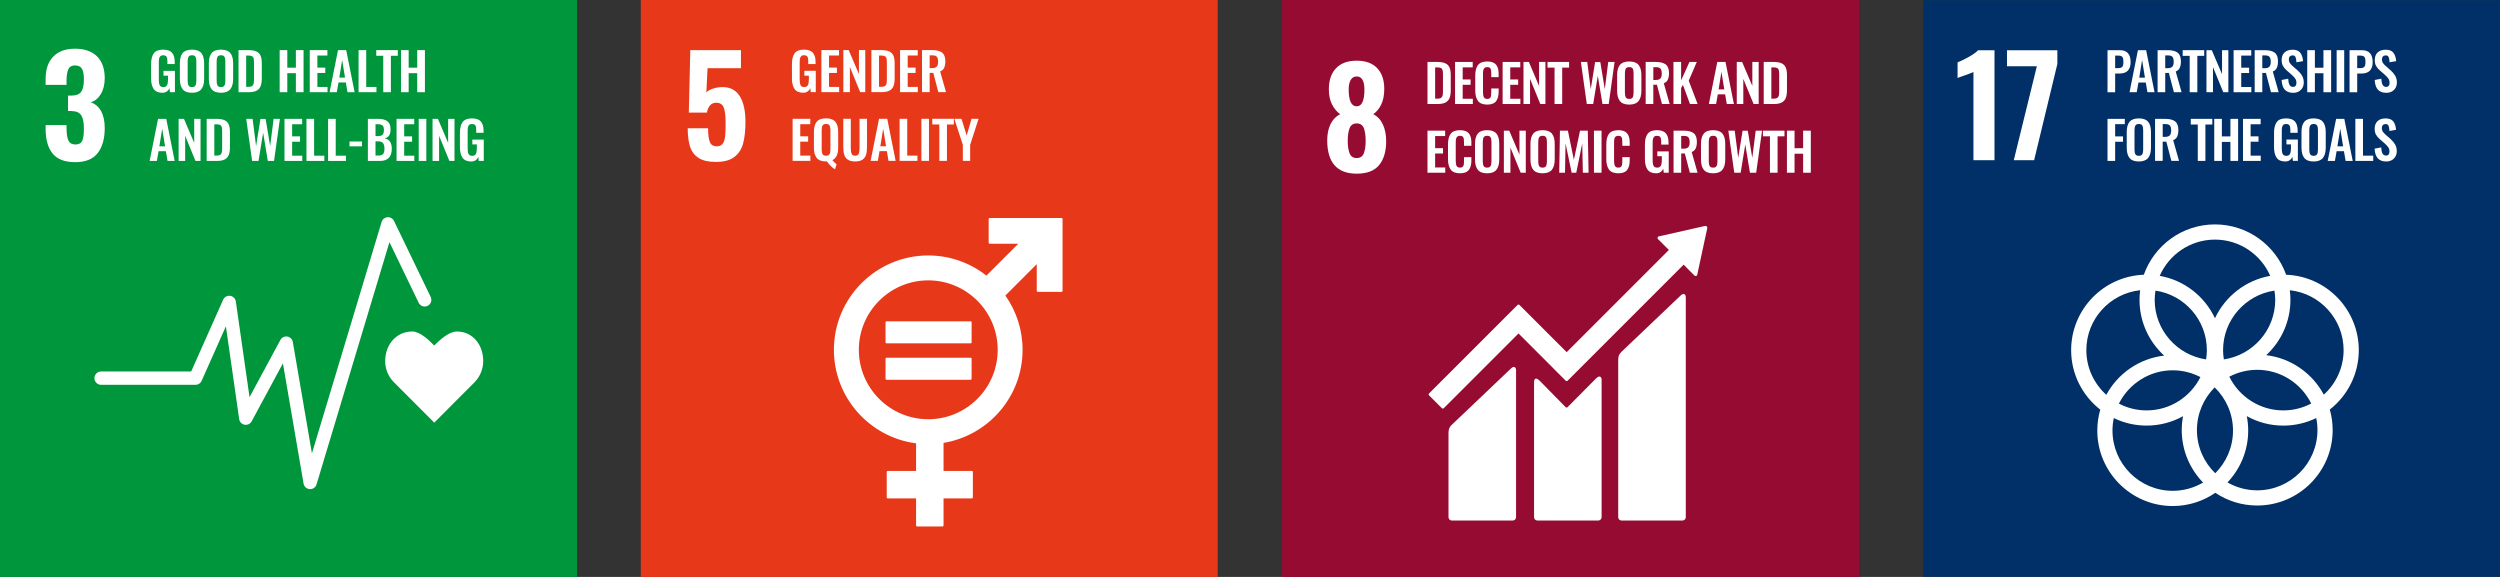 <?xml version="1.0" encoding="utf-8"?>
<!-- Generator: Adobe Illustrator 16.0.0, SVG Export Plug-In . SVG Version: 6.00 Build 0)  -->
<!DOCTYPE svg PUBLIC "-//W3C//DTD SVG 1.1//EN" "http://www.w3.org/Graphics/SVG/1.1/DTD/svg11.dtd">
<svg version="1.1" id="レイヤー_1" xmlns="http://www.w3.org/2000/svg" xmlns:xlink="http://www.w3.org/1999/xlink" x="0px"
	 y="0px" width="312px" height="72px" viewBox="0 0 312 72" enable-background="new 0 0 312 72" xml:space="preserve">
<rect x="0" y="0" width="312" height="72" fill="#333333" stroke="none"/>
<g>
	<rect x="240.015" y="0.014" fill="#003067" width="71.972" height="71.973"/>
	<path fill="#FFFFFF" d="M246.286,8.984c-0.123,0.068-0.486,0.21-1.085,0.424c-0.474,0.157-0.772,0.265-0.896,0.322V7.781
		c0.384-0.147,0.85-0.373,1.397-0.678s0.935-0.581,1.161-0.83h2.05v13.723h-2.627V8.984z"/>
	<polygon fill="#FFFFFF" points="254.198,8.272 250.472,8.272 250.472,6.273 256.758,6.273 256.758,7.984 253.858,19.997 
		251.319,19.997 	"/>
	<path fill="#FFFFFF" d="M263.018,6.263h1.543c0.894,0,1.34,0.497,1.34,1.49c0,0.95-0.469,1.426-1.404,1.426h-0.525v2.332h-0.953
		V6.263z M264.339,8.504c0.26,0,0.435-0.056,0.524-0.166c0.091-0.109,0.136-0.307,0.136-0.591c0-0.208-0.014-0.366-0.045-0.477
		c-0.028-0.11-0.091-0.193-0.184-0.25c-0.093-0.056-0.236-0.083-0.432-0.083h-0.368v1.567H264.339z"/>
	<path fill="#FFFFFF" d="M266.813,6.263h1.025l1.048,5.247H268l-0.207-1.211h-0.914l-0.215,1.211h-0.898L266.813,6.263z
		 M267.689,9.69l-0.357-2.203l-0.355,2.203H267.689z"/>
	<path fill="#FFFFFF" d="M269.269,6.262h1.265c0.552,0,0.965,0.105,1.237,0.315c0.271,0.208,0.407,0.568,0.407,1.078
		c0,0.333-0.048,0.604-0.146,0.813c-0.097,0.21-0.264,0.361-0.501,0.457l0.73,2.584h-0.958l-0.628-2.404h-0.455v2.404h-0.952V6.262z
		 M270.526,8.511c0.271,0,0.464-0.063,0.579-0.188s0.172-0.332,0.172-0.615c0-0.277-0.052-0.477-0.151-0.604
		c-0.102-0.125-0.285-0.188-0.548-0.188h-0.357v1.594H270.526z"/>
	<polygon fill="#FFFFFF" points="273.273,6.969 272.397,6.969 272.397,6.262 275.086,6.262 275.086,6.969 274.226,6.969 
		274.226,11.51 273.273,11.51 	"/>
	<polygon fill="#FFFFFF" points="275.366,6.263 276.031,6.263 277.31,9.256 277.31,6.263 278.099,6.263 278.099,11.51 
		277.465,11.51 276.181,8.375 276.181,11.51 275.366,11.51 	"/>
	<polygon fill="#FFFFFF" points="278.753,6.263 280.957,6.263 280.957,6.937 279.705,6.937 279.705,8.447 280.69,8.447 
		280.69,9.113 279.705,9.113 279.705,10.856 280.968,10.856 280.968,11.51 278.753,11.51 	"/>
	<path fill="#FFFFFF" d="M281.384,6.262h1.263c0.553,0,0.965,0.105,1.238,0.315c0.272,0.208,0.408,0.568,0.408,1.078
		c0,0.333-0.049,0.604-0.146,0.813c-0.097,0.21-0.265,0.361-0.502,0.457l0.73,2.584h-0.957l-0.629-2.404h-0.455v2.404h-0.95V6.262z
		 M282.64,8.511c0.271,0,0.466-0.063,0.579-0.188c0.115-0.125,0.172-0.332,0.172-0.615c0-0.277-0.051-0.477-0.151-0.604
		c-0.102-0.125-0.285-0.188-0.547-0.188h-0.358v1.594H282.64z"/>
	<path fill="#FFFFFF" d="M285.131,11.18c-0.235-0.268-0.363-0.667-0.385-1.199l0.822-0.161c0.013,0.333,0.066,0.586,0.158,0.761
		c0.094,0.175,0.239,0.262,0.438,0.262c0.146,0,0.256-0.044,0.327-0.133c0.071-0.088,0.105-0.208,0.105-0.359
		c0-0.208-0.046-0.382-0.14-0.525c-0.092-0.143-0.239-0.303-0.436-0.48l-0.661-0.576c-0.204-0.182-0.354-0.368-0.457-0.561
		c-0.102-0.192-0.152-0.429-0.152-0.708c0-0.416,0.121-0.735,0.363-0.959c0.242-0.225,0.577-0.337,1.004-0.337
		c0.448,0,0.771,0.128,0.966,0.386c0.193,0.257,0.306,0.604,0.337,1.04l-0.824,0.142c-0.012-0.281-0.051-0.494-0.113-0.641
		c-0.062-0.147-0.184-0.22-0.365-0.22c-0.146,0-0.262,0.045-0.347,0.136s-0.126,0.21-0.126,0.357c0,0.167,0.034,0.308,0.102,0.42
		c0.07,0.113,0.178,0.235,0.324,0.37l0.656,0.577c0.245,0.22,0.438,0.449,0.574,0.686c0.141,0.238,0.209,0.517,0.209,0.836
		c0,0.25-0.055,0.473-0.166,0.667c-0.11,0.195-0.264,0.346-0.463,0.457c-0.197,0.11-0.428,0.166-0.687,0.166
		C285.722,11.582,285.366,11.447,285.131,11.18"/>
	<polygon fill="#FFFFFF" points="287.945,6.263 288.898,6.263 288.898,8.452 289.966,8.452 289.966,6.263 290.925,6.263 
		290.925,11.51 289.966,11.51 289.966,9.139 288.898,9.139 288.898,11.51 287.945,11.51 	"/>
	<rect x="291.613" y="6.262" fill="#FFFFFF" width="0.944" height="5.248"/>
	<path fill="#FFFFFF" d="M293.224,6.263h1.542c0.896,0,1.343,0.497,1.343,1.49c0,0.95-0.471,1.426-1.406,1.426h-0.524v2.332h-0.954
		V6.263z M294.547,8.504c0.26,0,0.433-0.056,0.525-0.166c0.091-0.109,0.136-0.307,0.136-0.591c0-0.208-0.016-0.366-0.045-0.477
		c-0.031-0.11-0.093-0.193-0.186-0.25c-0.093-0.056-0.238-0.083-0.431-0.083h-0.369v1.567H294.547z"/>
	<path fill="#FFFFFF" d="M296.751,11.18c-0.234-0.268-0.362-0.667-0.385-1.199l0.824-0.161c0.012,0.333,0.065,0.586,0.158,0.761
		s0.238,0.262,0.438,0.262c0.147,0,0.255-0.044,0.327-0.133c0.07-0.088,0.107-0.208,0.107-0.359c0-0.208-0.048-0.382-0.142-0.525
		c-0.093-0.143-0.238-0.303-0.436-0.48l-0.662-0.576c-0.203-0.182-0.354-0.368-0.455-0.561c-0.103-0.192-0.153-0.429-0.153-0.708
		c0-0.416,0.12-0.735,0.362-0.959c0.242-0.225,0.577-0.337,1.006-0.337c0.449,0,0.771,0.128,0.965,0.386
		c0.193,0.257,0.306,0.604,0.337,1.04l-0.822,0.142c-0.014-0.281-0.051-0.494-0.114-0.641s-0.185-0.22-0.365-0.22
		c-0.147,0-0.264,0.045-0.348,0.136c-0.085,0.09-0.127,0.21-0.127,0.357c0,0.167,0.035,0.308,0.104,0.42
		c0.069,0.113,0.177,0.235,0.323,0.37l0.655,0.577c0.246,0.22,0.438,0.449,0.576,0.686c0.138,0.238,0.208,0.517,0.208,0.836
		c0,0.25-0.056,0.473-0.165,0.667c-0.111,0.195-0.266,0.346-0.463,0.457c-0.199,0.11-0.428,0.166-0.689,0.166
		C297.343,11.582,296.986,11.447,296.751,11.18"/>
	<polygon fill="#FFFFFF" points="263.018,14.834 265.176,14.834 265.176,15.494 263.97,15.494 263.97,17.023 264.955,17.023 
		264.955,17.69 263.97,17.69 263.97,20.082 263.018,20.082 	"/>
	<path fill="#FFFFFF" d="M265.764,19.716c-0.231-0.292-0.348-0.718-0.348-1.28v-1.969c0-0.557,0.116-0.979,0.348-1.264
		c0.233-0.284,0.622-0.427,1.168-0.427c0.539,0,0.926,0.143,1.159,0.427c0.232,0.285,0.35,0.707,0.35,1.264v1.969
		c0,0.558-0.117,0.982-0.353,1.276c-0.235,0.293-0.621,0.441-1.156,0.441C266.386,20.153,265.997,20.007,265.764,19.716
		 M267.359,19.246c0.072-0.134,0.109-0.328,0.109-0.583v-2.416c0-0.255-0.036-0.447-0.106-0.577
		c-0.071-0.13-0.216-0.194-0.431-0.194c-0.218,0-0.362,0.065-0.435,0.198c-0.075,0.132-0.111,0.323-0.111,0.574v2.416
		c0,0.255,0.036,0.449,0.111,0.583c0.072,0.133,0.217,0.2,0.435,0.2C267.142,19.446,267.285,19.379,267.359,19.246"/>
	<path fill="#FFFFFF" d="M268.952,14.834h1.264c0.553,0,0.965,0.104,1.236,0.314c0.272,0.209,0.409,0.569,0.409,1.078
		c0,0.333-0.049,0.604-0.146,0.813c-0.098,0.21-0.267,0.361-0.504,0.457l0.733,2.584h-0.958l-0.629-2.404h-0.454v2.404h-0.952
		V14.834z M270.207,17.082c0.274,0,0.467-0.063,0.582-0.188c0.114-0.125,0.172-0.33,0.172-0.615c0-0.277-0.052-0.477-0.152-0.604
		c-0.103-0.125-0.285-0.188-0.548-0.188h-0.356v1.594H270.207z"/>
	<polygon fill="#FFFFFF" points="274.282,15.54 273.409,15.54 273.409,14.833 276.097,14.833 276.097,15.54 275.234,15.54 
		275.234,20.081 274.282,20.081 	"/>
	<polygon fill="#FFFFFF" points="276.337,14.834 277.289,14.834 277.289,17.023 278.357,17.023 278.357,14.834 279.316,14.834 
		279.316,20.082 278.357,20.082 278.357,17.71 277.289,17.71 277.289,20.082 276.337,20.082 	"/>
	<polygon fill="#FFFFFF" points="279.925,14.834 282.129,14.834 282.129,15.508 280.877,15.508 280.877,17.018 281.862,17.018 
		281.862,17.684 280.877,17.684 280.877,19.427 282.14,19.427 282.14,20.082 279.925,20.082 	"/>
	<path fill="#FFFFFF" d="M284.126,19.689c-0.217-0.31-0.326-0.756-0.326-1.338v-1.762c0-0.6,0.111-1.053,0.337-1.357
		c0.225-0.304,0.609-0.457,1.159-0.457c0.519,0,0.89,0.128,1.114,0.386c0.226,0.257,0.337,0.639,0.337,1.143v0.272h-0.912v-0.298
		c0-0.189-0.013-0.342-0.036-0.454c-0.024-0.112-0.074-0.198-0.151-0.259c-0.073-0.061-0.188-0.09-0.338-0.09
		c-0.16,0-0.278,0.04-0.356,0.117c-0.078,0.077-0.129,0.177-0.152,0.297c-0.024,0.121-0.035,0.278-0.035,0.473v2.196
		c0,0.298,0.039,0.52,0.119,0.667c0.08,0.147,0.23,0.22,0.45,0.22c0.216,0,0.366-0.078,0.451-0.233
		c0.083-0.156,0.125-0.389,0.125-0.7v-0.492h-0.563v-0.603h1.426v2.662h-0.622l-0.065-0.512c-0.163,0.389-0.46,0.584-0.887,0.584
		C284.701,20.153,284.344,19.999,284.126,19.689"/>
	<path fill="#FFFFFF" d="M287.576,19.716c-0.232-0.292-0.351-0.718-0.351-1.28v-1.969c0-0.557,0.118-0.979,0.351-1.264
		c0.233-0.284,0.623-0.427,1.167-0.427c0.539,0,0.927,0.143,1.159,0.427c0.233,0.285,0.35,0.707,0.35,1.264v1.969
		c0,0.558-0.119,0.982-0.353,1.276c-0.235,0.293-0.621,0.441-1.156,0.441C288.199,20.153,287.81,20.007,287.576,19.716
		 M289.17,19.246c0.073-0.134,0.11-0.328,0.11-0.583v-2.416c0-0.255-0.036-0.447-0.106-0.577c-0.072-0.13-0.215-0.194-0.431-0.194
		s-0.361,0.065-0.435,0.198s-0.109,0.323-0.109,0.574v2.416c0,0.255,0.036,0.449,0.109,0.583c0.073,0.133,0.219,0.2,0.435,0.2
		C288.953,19.446,289.097,19.379,289.17,19.246"/>
	<path fill="#FFFFFF" d="M291.547,14.834h1.023l1.05,5.248h-0.888l-0.207-1.212h-0.914l-0.213,1.212h-0.899L291.547,14.834z
		 M292.421,18.261l-0.356-2.202l-0.355,2.202H292.421z"/>
	<polygon fill="#FFFFFF" points="293.95,14.834 294.902,14.834 294.902,19.427 296.18,19.427 296.18,20.082 293.95,20.082 	"/>
	<path fill="#FFFFFF" d="M296.74,19.751c-0.235-0.268-0.365-0.667-0.388-1.199l0.824-0.162c0.014,0.333,0.066,0.587,0.159,0.762
		s0.238,0.262,0.437,0.262c0.147,0,0.255-0.044,0.328-0.134c0.069-0.088,0.106-0.207,0.106-0.359c0-0.207-0.047-0.382-0.141-0.524
		c-0.092-0.143-0.238-0.303-0.437-0.479l-0.661-0.577c-0.203-0.181-0.354-0.367-0.456-0.56c-0.101-0.192-0.152-0.429-0.152-0.71
		c0-0.414,0.121-0.733,0.363-0.958c0.24-0.225,0.575-0.337,1.004-0.337c0.449,0,0.771,0.128,0.965,0.386
		c0.194,0.257,0.306,0.603,0.337,1.039l-0.822,0.142c-0.013-0.28-0.051-0.493-0.113-0.641c-0.064-0.147-0.185-0.22-0.366-0.22
		c-0.147,0-0.264,0.045-0.347,0.135c-0.086,0.09-0.128,0.209-0.128,0.357c0,0.168,0.036,0.308,0.104,0.42
		c0.07,0.112,0.178,0.235,0.323,0.37l0.655,0.576c0.246,0.221,0.438,0.449,0.576,0.687c0.138,0.239,0.208,0.517,0.208,0.837
		c0,0.25-0.055,0.472-0.165,0.667c-0.111,0.194-0.265,0.346-0.463,0.456c-0.199,0.11-0.428,0.166-0.687,0.166
		C297.33,20.153,296.975,20.019,296.74,19.751"/>
	<path fill="#FFFFFF" d="M294.378,43.697c0-5.076-4.041-9.226-9.071-9.409c-1.296-3.655-4.785-6.281-8.88-6.281
		c-4.094,0-7.582,2.626-8.878,6.281c-5.031,0.183-9.071,4.333-9.071,9.409c0,3.014,1.425,5.699,3.635,7.426
		c-0.24,0.83-0.371,1.707-0.371,2.613c0,5.189,4.224,9.416,9.418,9.416c1.97,0,3.8-0.611,5.314-1.65
		c1.496,1.002,3.292,1.586,5.226,1.586c5.191,0,9.416-4.223,9.416-9.414c0-0.891-0.126-1.748-0.356-2.563
		C292.959,49.385,294.378,46.705,294.378,43.697 M283.949,37.424c0,3.77-2.79,6.893-6.412,7.43
		c-0.059-0.377-0.098-0.762-0.098-1.156c0-3.77,2.79-6.891,6.411-7.43C283.909,36.646,283.949,37.029,283.949,37.424
		 M276.462,59.061c-1.408-1.367-2.286-3.275-2.286-5.387c0-2.08,0.851-3.963,2.218-5.328c1.407,1.369,2.285,3.277,2.285,5.391
		C278.679,55.813,277.831,57.697,276.462,59.061 M269.004,36.268c3.622,0.539,6.413,3.66,6.413,7.43c0,0.395-0.04,0.779-0.099,1.156
		c-3.622-0.537-6.413-3.66-6.413-7.43C268.905,37.029,268.946,36.646,269.004,36.268 M274.612,47.063
		c-1.237,2.461-3.78,4.156-6.717,4.156c-1.245,0-2.42-0.309-3.455-0.848c1.237-2.461,3.782-4.158,6.719-4.158
		C272.404,46.213,273.577,46.523,274.612,47.063 M278.218,47.012c1.043-0.547,2.223-0.859,3.481-0.859
		c2.954,0,5.511,1.719,6.742,4.207c-1.044,0.545-2.227,0.859-3.48,0.859C282.002,51.219,279.445,49.498,278.218,47.012
		 M276.427,29.903c3.083,0,5.733,1.864,6.896,4.523c-3.061,0.54-5.614,2.558-6.896,5.292c-1.278-2.734-3.835-4.754-6.894-5.292
		C270.694,31.768,273.346,29.903,276.427,29.903 M260.375,43.697c0-3.875,2.945-7.072,6.715-7.477
		c-0.05,0.395-0.079,0.797-0.079,1.203c0,2.754,1.188,5.232,3.077,6.957c-3.124,0.357-5.789,2.244-7.221,4.893
		C261.341,47.896,260.375,45.91,260.375,43.697 M263.638,53.736c0-0.535,0.056-1.057,0.165-1.561
		c1.237,0.602,2.628,0.939,4.093,0.939c1.649,0,3.199-0.428,4.548-1.174c-0.104,0.561-0.163,1.141-0.163,1.732
		c0,2.543,1.016,4.852,2.663,6.551c-1.115,0.65-2.405,1.031-3.784,1.031C267.011,61.256,263.638,57.881,263.638,53.736
		 M289.219,53.674c0,4.145-3.374,7.52-7.52,7.52c-1.352,0-2.613-0.361-3.711-0.986c1.6-1.689,2.587-3.967,2.587-6.471
		c0-0.617-0.062-1.219-0.175-1.803c1.353,0.752,2.904,1.182,4.561,1.182c1.471,0,2.864-0.34,4.105-0.945
		C289.167,52.656,289.219,53.158,289.219,53.674 M282.825,44.326c1.856-1.723,3.02-4.178,3.02-6.902
		c0-0.406-0.028-0.809-0.078-1.203c3.77,0.404,6.715,3.602,6.715,7.477c0,2.203-0.957,4.18-2.471,5.557
		C288.594,46.598,285.94,44.699,282.825,44.326"/>
</g>
<g>
	<rect x="-0.016" fill="#00963B" width="72.033" height="72.032"/>
	<path fill="#FFFFFF" d="M6.557,19.152c-0.577-0.724-0.864-1.746-0.864-3.07v-0.474h2.61v0.458c0.011,0.702,0.097,1.204,0.254,1.509
		c0.158,0.306,0.447,0.458,0.864,0.458c0.419,0,0.698-0.156,0.84-0.466c0.141-0.311,0.211-0.817,0.211-1.519
		c0-0.734-0.106-1.28-0.322-1.635c-0.214-0.356-0.611-0.54-1.187-0.551c-0.034-0.012-0.192-0.018-0.475-0.018v-1.916h0.424
		c0.587,0,0.995-0.158,1.221-0.474c0.226-0.317,0.338-0.837,0.338-1.561c0-0.587-0.081-1.023-0.245-1.306
		c-0.164-0.281-0.455-0.423-0.874-0.423c-0.396,0-0.667,0.152-0.814,0.458C8.393,8.927,8.314,9.38,8.303,9.979v0.609h-2.61V9.843
		c0-1.198,0.318-2.125,0.957-2.782c0.639-0.655,1.54-0.982,2.705-0.982c1.188,0,2.103,0.316,2.748,0.949
		c0.645,0.634,0.966,1.543,0.966,2.73c0,0.792-0.164,1.457-0.492,1.993c-0.328,0.538-0.747,0.874-1.255,1.008
		c1.165,0.431,1.747,1.51,1.747,3.24c0,1.323-0.294,2.359-0.881,3.112c-0.588,0.751-1.521,1.127-2.799,1.127
		C8.077,20.237,7.133,19.875,6.557,19.152"/>
	<path fill="#FFFFFF" d="M19.183,11.114c-0.218-0.31-0.327-0.755-0.327-1.339V8.011c0-0.6,0.112-1.054,0.336-1.358
		c0.226-0.305,0.612-0.457,1.161-0.457c0.519,0,0.89,0.129,1.116,0.386c0.225,0.256,0.337,0.638,0.337,1.145v0.272h-0.915V7.701
		c0-0.191-0.013-0.342-0.036-0.455c-0.024-0.111-0.073-0.197-0.148-0.259c-0.076-0.06-0.19-0.091-0.34-0.091
		c-0.161,0-0.279,0.039-0.357,0.118c-0.078,0.078-0.129,0.176-0.152,0.297c-0.023,0.121-0.037,0.28-0.037,0.474v2.197
		c0,0.299,0.04,0.521,0.12,0.669c0.081,0.146,0.23,0.22,0.451,0.22c0.217,0,0.365-0.078,0.45-0.234
		c0.085-0.154,0.127-0.389,0.127-0.7V9.444h-0.564V8.842h1.426v2.664h-0.622l-0.065-0.512c-0.164,0.388-0.459,0.583-0.888,0.583
		C19.759,11.578,19.402,11.423,19.183,11.114"/>
	<path fill="#FFFFFF" d="M22.798,11.14c-0.234-0.292-0.35-0.719-0.35-1.281V7.888c0-0.557,0.116-0.979,0.35-1.264
		c0.234-0.285,0.622-0.428,1.167-0.428c0.542,0,0.927,0.143,1.161,0.428c0.234,0.285,0.35,0.707,0.35,1.264v1.971
		c0,0.558-0.117,0.983-0.354,1.276c-0.236,0.295-0.622,0.441-1.158,0.441C23.42,11.577,23.032,11.432,22.798,11.14 M24.393,10.669
		c0.073-0.133,0.11-0.328,0.11-0.583V7.667c0-0.255-0.036-0.447-0.107-0.577c-0.072-0.129-0.215-0.194-0.432-0.194
		s-0.361,0.066-0.434,0.198c-0.074,0.132-0.11,0.323-0.11,0.573v2.418c0,0.256,0.036,0.45,0.11,0.583
		c0.073,0.134,0.218,0.202,0.434,0.202C24.176,10.871,24.319,10.804,24.393,10.669"/>
	<path fill="#FFFFFF" d="M26.415,11.14c-0.233-0.292-0.35-0.719-0.35-1.281V7.888c0-0.557,0.116-0.979,0.35-1.264
		c0.234-0.285,0.623-0.428,1.167-0.428c0.541,0,0.927,0.143,1.161,0.428c0.234,0.285,0.351,0.707,0.351,1.264v1.971
		c0,0.558-0.118,0.983-0.354,1.276c-0.235,0.295-0.621,0.441-1.157,0.441C27.038,11.577,26.649,11.432,26.415,11.14 M28.01,10.669
		c0.073-0.133,0.111-0.328,0.111-0.583V7.667c0-0.255-0.037-0.447-0.107-0.577c-0.071-0.129-0.215-0.194-0.432-0.194
		c-0.217,0-0.361,0.066-0.434,0.198c-0.073,0.132-0.11,0.323-0.11,0.573v2.418c0,0.256,0.037,0.45,0.11,0.583
		c0.073,0.134,0.217,0.202,0.434,0.202C27.793,10.871,27.937,10.804,28.01,10.669"/>
	<path fill="#FFFFFF" d="M29.767,6.254h1.239c0.423,0,0.756,0.058,0.999,0.172c0.242,0.115,0.414,0.29,0.515,0.526
		c0.101,0.234,0.152,0.547,0.152,0.936v1.913c0,0.398-0.051,0.72-0.152,0.967c-0.101,0.246-0.271,0.43-0.509,0.554
		c-0.238,0.123-0.559,0.185-0.966,0.185h-1.277V6.254z M31.019,10.838c0.212,0,0.365-0.037,0.461-0.111
		c0.094-0.073,0.154-0.175,0.181-0.307c0.025-0.133,0.039-0.328,0.039-0.588v-2.01c0-0.232-0.016-0.411-0.045-0.531
		c-0.03-0.121-0.094-0.211-0.191-0.27c-0.098-0.058-0.25-0.087-0.457-0.087h-0.285v3.903H31.019z"/>
	<polygon fill="#FFFFFF" points="34.902,6.255 35.854,6.255 35.854,8.446 36.925,8.446 36.925,6.255 37.885,6.255 37.885,11.506 
		36.925,11.506 36.925,9.133 35.854,9.133 35.854,11.506 34.902,11.506 	"/>
	<polygon fill="#FFFFFF" points="38.656,6.255 40.86,6.255 40.86,6.93 39.608,6.93 39.608,8.439 40.595,8.439 40.595,9.106 
		39.608,9.106 39.608,10.852 40.873,10.852 40.873,11.506 38.656,11.506 	"/>
	<path fill="#FFFFFF" d="M42.184,6.255h1.023l1.05,5.25H43.37l-0.208-1.212h-0.915l-0.213,1.212h-0.901L42.184,6.255z M43.059,9.684
		L42.701,7.48l-0.356,2.204H43.059z"/>
	<polygon fill="#FFFFFF" points="44.75,6.255 45.703,6.255 45.703,10.852 46.98,10.852 46.98,11.506 44.75,11.506 	"/>
	<polygon fill="#FFFFFF" points="47.83,6.961 46.955,6.961 46.955,6.254 49.646,6.254 49.646,6.961 48.783,6.961 48.783,11.506 
		47.83,11.506 	"/>
	<polygon fill="#FFFFFF" points="50.047,6.255 51,6.255 51,8.446 52.07,8.446 52.07,6.255 53.03,6.255 53.03,11.506 52.07,11.506 
		52.07,9.133 51,9.133 51,11.506 50.047,11.506 	"/>
	<path fill="#FFFFFF" d="M19.725,14.833h1.024l1.05,5.251h-0.888l-0.208-1.212H19.79l-0.214,1.212h-0.901L19.725,14.833z
		 M20.6,18.263l-0.356-2.205l-0.357,2.205H20.6z"/>
	<polygon fill="#FFFFFF" points="22.292,14.833 22.96,14.833 24.237,17.828 24.237,14.833 25.028,14.833 25.028,20.084 
		24.393,20.084 23.109,16.946 23.109,20.084 22.292,20.084 	"/>
	<path fill="#FFFFFF" d="M25.792,14.833h1.239c0.424,0,0.757,0.058,0.999,0.172c0.242,0.115,0.414,0.29,0.515,0.525
		c0.102,0.235,0.152,0.548,0.152,0.937v1.913c0,0.397-0.051,0.72-0.152,0.967c-0.101,0.247-0.271,0.431-0.508,0.554
		c-0.238,0.123-0.559,0.185-0.966,0.185h-1.278V14.833z M27.044,19.417c0.212,0,0.365-0.036,0.461-0.111
		c0.094-0.073,0.154-0.175,0.181-0.307c0.025-0.133,0.039-0.328,0.039-0.588v-2.01c0-0.232-0.016-0.41-0.045-0.532
		c-0.03-0.121-0.094-0.21-0.191-0.269c-0.098-0.058-0.25-0.087-0.458-0.087h-0.284v3.902H27.044z"/>
	<polygon fill="#FFFFFF" points="30.727,14.833 31.525,14.833 31.959,18.236 32.503,14.846 33.151,14.846 33.715,18.236 
		34.145,14.833 34.934,14.833 34.201,20.084 33.424,20.084 32.84,16.563 32.263,20.084 31.465,20.084 	"/>
	<polygon fill="#FFFFFF" points="35.505,14.833 37.709,14.833 37.709,15.507 36.458,15.507 36.458,17.018 37.444,17.018 
		37.444,17.685 36.458,17.685 36.458,19.43 37.723,19.43 37.723,20.084 35.505,20.084 	"/>
	<polygon fill="#FFFFFF" points="38.248,14.833 39.2,14.833 39.2,19.43 40.478,19.43 40.478,20.084 38.248,20.084 	"/>
	<polygon fill="#FFFFFF" points="40.945,14.833 41.897,14.833 41.897,19.43 43.175,19.43 43.175,20.084 40.945,20.084 	"/>
	<rect x="43.616" y="17.659" fill="#FFFFFF" width="1.562" height="0.603"/>
	<path fill="#FFFFFF" d="M45.911,14.833h1.297c0.492,0,0.873,0.1,1.138,0.298c0.267,0.199,0.399,0.538,0.399,1.018
		c0,0.662-0.253,1.031-0.76,1.109c0.606,0.116,0.909,0.548,0.909,1.296c0.004,0.501-0.117,0.882-0.363,1.141
		c-0.247,0.26-0.614,0.39-1.103,0.39h-1.517V14.833z M47.194,16.979c0.277,0,0.467-0.062,0.568-0.186
		c0.103-0.123,0.152-0.323,0.152-0.6c0-0.268-0.066-0.45-0.198-0.547c-0.131-0.098-0.352-0.146-0.657-0.146h-0.195v1.479H47.194z
		 M47.233,19.41c0.281,0,0.476-0.066,0.583-0.201c0.108-0.134,0.163-0.354,0.163-0.661c0-0.315-0.06-0.546-0.179-0.691
		c-0.119-0.144-0.319-0.217-0.6-0.217h-0.337v1.77H47.233z"/>
	<polygon fill="#FFFFFF" points="49.49,14.833 51.694,14.833 51.694,15.507 50.442,15.507 50.442,17.018 51.429,17.018 
		51.429,17.685 50.442,17.685 50.442,19.43 51.707,19.43 51.707,20.084 49.49,20.084 	"/>
	<rect x="52.257" y="14.833" fill="#FFFFFF" width="0.947" height="5.252"/>
	<polygon fill="#FFFFFF" points="53.982,14.833 54.65,14.833 55.927,17.828 55.927,14.833 56.72,14.833 56.72,20.084 56.083,20.084 
		54.8,16.946 54.8,20.084 53.982,20.084 	"/>
	<path fill="#FFFFFF" d="M57.727,19.692c-0.219-0.309-0.328-0.755-0.328-1.339V16.59c0-0.601,0.113-1.054,0.337-1.359
		s0.612-0.457,1.161-0.457c0.519,0,0.89,0.129,1.114,0.386c0.226,0.257,0.337,0.638,0.337,1.145v0.272h-0.915v-0.297
		c0-0.191-0.011-0.342-0.035-0.455c-0.024-0.111-0.073-0.198-0.149-0.26c-0.075-0.06-0.189-0.09-0.341-0.09
		c-0.161,0-0.279,0.04-0.357,0.117c-0.077,0.078-0.128,0.177-0.151,0.298c-0.024,0.121-0.036,0.279-0.036,0.473v2.197
		c0,0.299,0.04,0.521,0.12,0.669c0.081,0.147,0.23,0.22,0.451,0.22c0.216,0,0.366-0.079,0.451-0.234
		c0.083-0.154,0.125-0.388,0.125-0.7v-0.492h-0.564V17.42h1.427v2.664h-0.622l-0.065-0.512c-0.166,0.389-0.46,0.584-0.889,0.584
		C58.303,20.156,57.945,20.001,57.727,19.692"/>
	<path fill="#FFFFFF" d="M60.305,45.059c0-2.036-1.306-3.687-3.285-3.687c-0.989,0-2.184,1.083-2.831,1.749
		c-0.648-0.666-1.762-1.751-2.752-1.751c-1.979,0-3.366,1.65-3.366,3.688c0,1.019,0.401,1.939,1.05,2.607l5.073,5.082l5.065-5.076
		l-0.004-0.003C59.903,47,60.305,46.077,60.305,45.059"/>
	<path fill="#FFFFFF" d="M38.708,61.044c-0.018,0-0.033,0-0.051-0.002c-0.386-0.023-0.704-0.31-0.771-0.691l-2.576-15.006
		l-3.903,7.237c-0.171,0.316-0.528,0.487-0.88,0.424c-0.353-0.063-0.626-0.346-0.677-0.701l-1.658-11.581l-3.031,6.809
		c-0.133,0.302-0.432,0.494-0.761,0.494H12.62c-0.461,0-0.834-0.373-0.834-0.832c0-0.46,0.373-0.834,0.834-0.834h11.24l3.988-8.957
		c0.151-0.338,0.508-0.536,0.876-0.484c0.367,0.051,0.657,0.338,0.709,0.706l1.709,11.941l3.849-7.137
		c0.169-0.313,0.516-0.483,0.867-0.427c0.351,0.059,0.626,0.331,0.687,0.682l2.385,13.897l8.697-28.886
		c0.099-0.329,0.39-0.563,0.731-0.59c0.343-0.025,0.668,0.16,0.817,0.469l4.575,9.485c0.2,0.415,0.026,0.913-0.388,1.112
		s-0.912,0.026-1.112-0.388l-3.646-7.558L39.505,60.45C39.4,60.806,39.074,61.044,38.708,61.044"/>
</g>
<g>
	<rect x="79.972" fill="#E73819" width="72.001" height="72"/>
	<path fill="#FFFFFF" d="M87.184,19.712c-0.519-0.334-0.875-0.805-1.068-1.415c-0.192-0.612-0.289-1.375-0.289-2.29h2.543
		c0,0.792,0.073,1.365,0.22,1.722c0.147,0.356,0.436,0.532,0.865,0.532c0.339,0,0.587-0.112,0.746-0.339
		c0.158-0.225,0.257-0.532,0.297-0.923c0.04-0.389,0.059-0.952,0.059-1.687c0-0.835-0.076-1.461-0.228-1.873
		c-0.153-0.412-0.467-0.619-0.941-0.619c-0.61,0-1,0.413-1.17,1.237h-2.254l0.187-7.797h6.322v2.254h-4.169l-0.152,3.034
		c0.159-0.192,0.43-0.353,0.814-0.483c0.383-0.131,0.796-0.196,1.237-0.196c0.937,0,1.644,0.379,2.119,1.136
		c0.474,0.757,0.711,1.819,0.711,3.188c0,1.082-0.096,1.985-0.288,2.701c-0.192,0.719-0.556,1.283-1.093,1.695
		c-0.537,0.413-1.303,0.619-2.297,0.619C88.426,20.211,87.704,20.044,87.184,19.712"/>
	<path fill="#FFFFFF" d="M99.162,11.109c-0.218-0.309-0.327-0.756-0.327-1.338V8.009c0-0.601,0.112-1.054,0.336-1.357
		c0.225-0.306,0.611-0.458,1.161-0.458c0.518,0,0.889,0.129,1.114,0.386c0.225,0.257,0.337,0.638,0.337,1.145v0.271h-0.913V7.697
		c0-0.19-0.012-0.341-0.037-0.453c-0.023-0.113-0.073-0.199-0.149-0.259c-0.076-0.061-0.188-0.091-0.34-0.091
		c-0.16,0-0.279,0.04-0.357,0.116c-0.077,0.078-0.128,0.178-0.151,0.298C99.813,7.429,99.8,7.587,99.8,7.781v2.197
		c0,0.298,0.041,0.521,0.12,0.667c0.08,0.147,0.23,0.22,0.45,0.22c0.217,0,0.367-0.079,0.451-0.233
		c0.083-0.156,0.125-0.389,0.125-0.7V9.441h-0.563V8.838h1.425v2.664h-0.622l-0.064-0.512c-0.166,0.389-0.46,0.583-0.888,0.583
		C99.737,11.573,99.379,11.417,99.162,11.109"/>
	<polygon fill="#FFFFFF" points="102.508,6.252 104.713,6.252 104.713,6.926 103.461,6.926 103.461,8.437 104.447,8.437 
		104.447,9.104 103.461,9.104 103.461,10.847 104.726,10.847 104.726,11.5 102.508,11.5 	"/>
	<polygon fill="#FFFFFF" points="105.25,6.252 105.917,6.252 107.195,9.246 107.195,6.252 107.985,6.252 107.985,11.5 107.351,11.5 
		106.067,8.364 106.067,11.5 105.25,11.5 	"/>
	<path fill="#FFFFFF" d="M108.75,6.252h1.237c0.424,0,0.756,0.057,0.998,0.171c0.242,0.115,0.413,0.29,0.516,0.525
		c0.1,0.236,0.151,0.548,0.151,0.937v1.912c0,0.398-0.051,0.72-0.151,0.966c-0.103,0.246-0.271,0.431-0.509,0.554
		c-0.239,0.123-0.56,0.184-0.967,0.184h-1.275V6.252z M110,10.834c0.212,0,0.364-0.036,0.46-0.111
		c0.096-0.072,0.156-0.175,0.182-0.307c0.025-0.132,0.038-0.328,0.038-0.587V7.821c0-0.234-0.015-0.411-0.046-0.532
		c-0.029-0.121-0.092-0.211-0.19-0.269c-0.097-0.059-0.25-0.087-0.457-0.087h-0.285v3.902H110z"/>
	<polygon fill="#FFFFFF" points="112.327,6.252 114.531,6.252 114.531,6.926 113.28,6.926 113.28,8.437 114.265,8.437 
		114.265,9.104 113.28,9.104 113.28,10.847 114.544,10.847 114.544,11.5 112.327,11.5 	"/>
	<path fill="#FFFFFF" d="M115.068,6.252h1.264c0.552,0,0.965,0.105,1.238,0.314s0.408,0.569,0.408,1.078
		c0,0.333-0.048,0.604-0.146,0.814c-0.097,0.209-0.265,0.362-0.502,0.457l0.732,2.585h-0.959l-0.629-2.404h-0.453v2.404h-0.953
		V6.252z M116.325,8.501c0.273,0,0.466-0.063,0.581-0.188c0.114-0.125,0.171-0.331,0.171-0.616c0-0.277-0.051-0.477-0.152-0.603
		c-0.102-0.125-0.285-0.188-0.548-0.188h-0.355v1.594H116.325z"/>
	<polygon fill="#FFFFFF" points="98.918,14.827 101.123,14.827 101.123,15.501 99.871,15.501 99.871,17.011 100.857,17.011 
		100.857,17.678 99.871,17.678 99.871,19.421 101.136,19.421 101.136,20.075 98.918,20.075 	"/>
	<path fill="#FFFFFF" d="M103.695,20.73c-0.194-0.19-0.358-0.385-0.492-0.59l-0.111,0.006c-0.543,0-0.933-0.146-1.167-0.438
		c-0.232-0.291-0.349-0.717-0.349-1.279v-1.97c0-0.557,0.117-0.978,0.349-1.263c0.234-0.285,0.623-0.428,1.167-0.428
		c0.541,0,0.927,0.143,1.161,0.428c0.233,0.285,0.35,0.706,0.35,1.263v1.97c0,0.808-0.242,1.326-0.726,1.556
		c0.202,0.246,0.377,0.414,0.523,0.505l-0.18,0.637C104.064,21.052,103.89,20.92,103.695,20.73 M103.526,19.237
		c0.073-0.137,0.111-0.33,0.111-0.58V16.24c0-0.25-0.038-0.443-0.111-0.574c-0.074-0.132-0.218-0.198-0.435-0.198
		c-0.216,0-0.36,0.065-0.434,0.194c-0.074,0.13-0.11,0.323-0.11,0.578v2.417c0,0.255,0.036,0.449,0.11,0.582
		c0.073,0.134,0.218,0.2,0.434,0.2C103.309,19.439,103.453,19.373,103.526,19.237"/>
	<path fill="#FFFFFF" d="M105.827,19.94c-0.216-0.139-0.367-0.334-0.454-0.59c-0.086-0.253-0.129-0.579-0.129-0.971v-3.553h0.933
		v3.663c0,0.302,0.036,0.536,0.107,0.699c0.072,0.165,0.217,0.248,0.438,0.248c0.225,0,0.373-0.083,0.444-0.248
		c0.071-0.164,0.107-0.397,0.107-0.699v-3.663h0.927v3.553c0,0.389-0.043,0.711-0.129,0.969c-0.086,0.257-0.238,0.454-0.454,0.592
		c-0.216,0.139-0.514,0.207-0.895,0.207C106.341,20.146,106.043,20.079,105.827,19.94"/>
	<path fill="#FFFFFF" d="M109.703,14.828h1.024l1.05,5.249h-0.889l-0.207-1.212h-0.915l-0.213,1.212h-0.901L109.703,14.828z
		 M110.577,18.255l-0.356-2.204l-0.356,2.204H110.577z"/>
	<polygon fill="#FFFFFF" points="112.269,14.827 113.221,14.827 113.221,19.421 114.498,19.421 114.498,20.075 112.269,20.075 	"/>
	<rect x="114.99" y="14.827" fill="#FFFFFF" width="0.946" height="5.25"/>
	<polygon fill="#FFFFFF" points="117.227,15.533 116.352,15.533 116.352,14.825 119.042,14.825 119.042,15.533 118.179,15.533 
		118.179,20.076 117.227,20.076 	"/>
	<polygon fill="#FFFFFF" points="120.162,18.073 119.099,14.825 119.993,14.825 120.642,16.906 121.25,14.825 122.126,14.825 
		121.076,18.073 121.076,20.076 120.162,20.076 	"/>
	<path fill="#FFFFFF" d="M132.49,27.203h-8.99c-0.062,0-0.114,0.051-0.114,0.116v2.986c0,0.063,0.052,0.115,0.114,0.115h3.58
		l-3.975,3.975c-2.001-1.572-4.521-2.514-7.26-2.514c-6.491,0-11.774,5.282-11.774,11.774c0,5.979,4.478,10.925,10.255,11.674v3.44
		h-3.546c-0.066,0-0.116,0.052-0.116,0.116v3.201c0,0.064,0.05,0.114,0.116,0.114h3.546v3.388c0,0.062,0.051,0.114,0.113,0.114
		h3.201c0.063,0,0.115-0.053,0.115-0.114v-3.388h3.545c0.064,0,0.114-0.05,0.114-0.114v-3.201c0-0.064-0.05-0.116-0.114-0.116
		h-3.545v-3.498c5.586-0.916,9.863-5.773,9.863-11.616c0-2.52-0.798-4.855-2.149-6.771l3.918-3.92v3.345
		c0,0.063,0.052,0.114,0.115,0.114h2.986c0.064,0,0.118-0.051,0.118-0.114v-8.989C132.608,27.254,132.554,27.203,132.49,27.203
		 M115.846,52.322c-4.779,0-8.665-3.889-8.665-8.667c0-4.779,3.886-8.666,8.665-8.666c4.779,0,8.667,3.886,8.667,8.666
		C124.514,48.434,120.625,52.322,115.846,52.322"/>
	<path fill="#FFFFFF" d="M121.14,40.099h-10.511c-0.064,0-0.114,0.047-0.114,0.103v2.545c0,0.06,0.05,0.103,0.114,0.103h10.511
		c0.065,0,0.117-0.043,0.117-0.103v-2.545C121.257,40.146,121.206,40.099,121.14,40.099"/>
	<path fill="#FFFFFF" d="M121.14,44.643h-10.511c-0.064,0-0.114,0.048-0.114,0.104v2.547c0,0.058,0.05,0.103,0.114,0.103h10.511
		c0.065,0,0.117-0.045,0.117-0.103v-2.547C121.257,44.69,121.206,44.643,121.14,44.643"/>
</g>
<g>
	<rect x="160" fill="#960B31" width="72" height="71.999"/>
	<path fill="#FFFFFF" d="M165.637,17.505c0-0.769,0.137-1.435,0.408-2c0.271-0.565,0.673-0.983,1.203-1.254
		c-0.418-0.305-0.757-0.714-1.017-1.228c-0.26-0.515-0.391-1.138-0.391-1.874c0-1.131,0.301-2.008,0.898-2.636
		c0.6-0.626,1.458-0.94,2.577-0.94c1.118,0,1.971,0.312,2.559,0.932c0.588,0.622,0.882,1.486,0.882,2.593
		c0,0.769-0.125,1.413-0.374,1.932c-0.247,0.52-0.582,0.927-0.999,1.22c0.531,0.271,0.933,0.701,1.202,1.288
		c0.272,0.588,0.408,1.283,0.408,2.086c0,1.276-0.294,2.271-0.883,2.982c-0.587,0.712-1.519,1.068-2.795,1.068
		C166.864,21.674,165.637,20.285,165.637,17.505 M170.207,19.123c0.151-0.4,0.228-0.906,0.228-1.517
		c0-0.678-0.076-1.214-0.228-1.611c-0.153-0.393-0.45-0.592-0.891-0.592s-0.737,0.201-0.891,0.602
		c-0.151,0.4-0.229,0.935-0.229,1.601c0,0.61,0.077,1.116,0.229,1.517c0.153,0.402,0.45,0.602,0.891,0.602
		S170.054,19.525,170.207,19.123 M170.281,11.149c0-0.497-0.078-0.889-0.236-1.178c-0.159-0.287-0.401-0.432-0.729-0.432
		c-0.328,0-0.576,0.145-0.746,0.432c-0.169,0.289-0.254,0.681-0.254,1.178c0,1.414,0.333,2.119,1,2.119
		C169.96,13.268,170.281,12.563,170.281,11.149"/>
	<path fill="#FFFFFF" d="M178.15,7.731h1.238c0.422,0,0.756,0.059,0.997,0.173c0.242,0.114,0.415,0.29,0.516,0.524
		c0.102,0.236,0.152,0.548,0.152,0.937v1.912c0,0.397-0.051,0.72-0.152,0.965c-0.101,0.246-0.271,0.432-0.51,0.554
		c-0.237,0.124-0.558,0.185-0.965,0.185h-1.276V7.731z M179.402,12.314c0.211,0,0.363-0.037,0.458-0.111
		c0.096-0.074,0.156-0.176,0.183-0.307c0.025-0.132,0.039-0.328,0.039-0.587V9.3c0-0.234-0.016-0.41-0.045-0.532
		c-0.032-0.12-0.094-0.21-0.192-0.269c-0.097-0.059-0.248-0.088-0.456-0.088h-0.285v3.903H179.402z"/>
	<polygon fill="#FFFFFF" points="181.592,7.731 183.795,7.731 183.795,8.407 182.543,8.407 182.543,9.917 183.529,9.917 
		183.529,10.583 182.543,10.583 182.543,12.326 183.809,12.326 183.809,12.98 181.592,12.98 	"/>
	<path fill="#FFFFFF" d="M184.453,12.595c-0.227-0.304-0.342-0.735-0.342-1.292V9.431c0-0.577,0.114-1.013,0.337-1.309
		c0.225-0.299,0.611-0.449,1.161-0.449c0.514,0,0.88,0.13,1.094,0.389c0.218,0.259,0.326,0.633,0.326,1.122v0.441h-0.92V9.17
		c0-0.187-0.009-0.332-0.027-0.437c-0.017-0.106-0.063-0.192-0.134-0.259c-0.07-0.068-0.181-0.102-0.332-0.102
		c-0.155,0-0.272,0.036-0.35,0.107c-0.078,0.071-0.129,0.167-0.154,0.286c-0.022,0.119-0.033,0.273-0.033,0.462v2.275
		c0,0.298,0.038,0.514,0.116,0.646c0.078,0.131,0.218,0.197,0.421,0.197c0.147,0,0.256-0.034,0.326-0.103
		c0.072-0.069,0.118-0.162,0.138-0.275c0.019-0.114,0.029-0.268,0.029-0.458v-0.472h0.92v0.42c0,0.506-0.106,0.898-0.319,1.177
		c-0.21,0.278-0.578,0.418-1.101,0.418C185.065,13.053,184.679,12.899,184.453,12.595"/>
	<polygon fill="#FFFFFF" points="187.528,7.731 189.731,7.731 189.731,8.407 188.479,8.407 188.479,9.917 189.466,9.917 
		189.466,10.583 188.479,10.583 188.479,12.326 189.743,12.326 189.743,12.98 187.528,12.98 	"/>
	<polygon fill="#FFFFFF" points="190.132,7.731 190.801,7.731 192.077,10.727 192.077,7.731 192.868,7.731 192.868,12.98 
		192.231,12.98 190.95,9.844 190.95,12.98 190.132,12.98 	"/>
	<polygon fill="#FFFFFF" points="194.008,8.438 193.133,8.438 193.133,7.731 195.822,7.731 195.822,8.438 194.961,8.438 
		194.961,12.98 194.008,12.98 	"/>
	<polygon fill="#FFFFFF" points="197.293,7.731 198.09,7.731 198.524,11.134 199.069,7.745 199.718,7.745 200.28,11.134 
		200.708,7.731 201.5,7.731 200.768,12.98 199.989,12.98 199.406,9.462 198.83,12.98 198.033,12.98 	"/>
	<path fill="#FFFFFF" d="M202.168,12.615c-0.234-0.292-0.351-0.719-0.351-1.279V9.365c0-0.558,0.116-0.979,0.351-1.263
		c0.232-0.286,0.621-0.428,1.166-0.428c0.54,0,0.926,0.143,1.16,0.428c0.231,0.285,0.351,0.705,0.351,1.263v1.971
		c0,0.556-0.119,0.982-0.354,1.276c-0.235,0.295-0.622,0.441-1.157,0.441C202.789,13.053,202.4,12.906,202.168,12.615
		 M203.761,12.145c0.073-0.133,0.11-0.328,0.11-0.583V9.146c0-0.256-0.036-0.448-0.105-0.578c-0.072-0.129-0.217-0.194-0.432-0.194
		c-0.217,0-0.361,0.066-0.435,0.199c-0.074,0.131-0.11,0.322-0.11,0.574v2.416c0,0.255,0.036,0.45,0.11,0.583
		c0.073,0.136,0.218,0.202,0.435,0.202C203.545,12.347,203.688,12.28,203.761,12.145"/>
	<path fill="#FFFFFF" d="M205.381,7.732h1.265c0.552,0,0.965,0.105,1.237,0.313c0.272,0.21,0.409,0.57,0.409,1.081
		c0,0.332-0.049,0.603-0.146,0.813c-0.098,0.21-0.266,0.361-0.503,0.457l0.731,2.585h-0.959l-0.629-2.404h-0.452v2.404h-0.954V7.732
		z M206.638,9.98c0.273,0,0.466-0.062,0.581-0.188s0.17-0.331,0.17-0.616c0-0.276-0.051-0.478-0.15-0.604
		c-0.102-0.125-0.285-0.188-0.549-0.188h-0.354V9.98H206.638z"/>
	<polygon fill="#FFFFFF" points="208.848,7.731 209.802,7.731 209.802,10.038 210.845,7.731 211.759,7.731 210.753,10.071 
		211.861,12.98 210.909,12.98 210.034,10.597 209.802,10.992 209.802,12.98 208.848,12.98 	"/>
	<path fill="#FFFFFF" d="M214.318,7.731h1.024l1.049,5.25h-0.888l-0.207-1.211h-0.914l-0.213,1.211h-0.902L214.318,7.731z
		 M215.193,11.159l-0.357-2.202l-0.355,2.202H215.193z"/>
	<polygon fill="#FFFFFF" points="216.748,7.731 217.415,7.731 218.692,10.727 218.692,7.731 219.482,7.731 219.482,12.98 
		218.847,12.98 217.564,9.844 217.564,12.98 216.748,12.98 	"/>
	<path fill="#FFFFFF" d="M220.111,7.731h1.238c0.422,0,0.756,0.059,0.998,0.173s0.414,0.29,0.516,0.524
		c0.101,0.236,0.151,0.548,0.151,0.937v1.912c0,0.397-0.051,0.72-0.151,0.965c-0.102,0.246-0.272,0.432-0.511,0.554
		c-0.237,0.124-0.558,0.185-0.965,0.185h-1.276V7.731z M221.363,12.314c0.211,0,0.363-0.037,0.458-0.111
		c0.095-0.074,0.156-0.176,0.184-0.307c0.024-0.132,0.038-0.328,0.038-0.587V9.3c0-0.234-0.016-0.41-0.045-0.532
		c-0.032-0.12-0.094-0.21-0.191-0.269c-0.097-0.059-0.249-0.088-0.457-0.088h-0.285v3.903H221.363z"/>
	<polygon fill="#FFFFFF" points="178.15,16.306 180.354,16.306 180.354,16.979 179.104,16.979 179.104,18.49 180.089,18.49 
		180.089,19.157 179.104,19.157 179.104,20.901 180.367,20.901 180.367,21.556 178.15,21.556 	"/>
	<path fill="#FFFFFF" d="M181.05,21.17c-0.227-0.305-0.34-0.737-0.34-1.292v-1.874c0-0.575,0.113-1.011,0.337-1.309
		c0.224-0.298,0.61-0.447,1.159-0.447c0.516,0,0.881,0.128,1.097,0.389c0.216,0.259,0.324,0.633,0.324,1.121v0.441h-0.92v-0.454
		c0-0.186-0.009-0.333-0.026-0.437c-0.018-0.107-0.063-0.192-0.133-0.26c-0.072-0.068-0.183-0.101-0.334-0.101
		c-0.156,0-0.271,0.035-0.351,0.106c-0.077,0.071-0.128,0.166-0.151,0.286c-0.024,0.12-0.036,0.273-0.036,0.463v2.274
		c0,0.298,0.038,0.514,0.117,0.645c0.077,0.131,0.217,0.197,0.421,0.197c0.147,0,0.256-0.034,0.327-0.103
		c0.071-0.069,0.117-0.16,0.136-0.274c0.021-0.115,0.03-0.268,0.03-0.458v-0.474h0.92v0.422c0,0.505-0.106,0.898-0.317,1.176
		c-0.212,0.278-0.579,0.418-1.104,0.418C181.662,21.627,181.277,21.474,181.05,21.17"/>
	<path fill="#FFFFFF" d="M184.43,21.188c-0.232-0.292-0.35-0.719-0.35-1.279v-1.97c0-0.559,0.117-0.979,0.35-1.264
		c0.233-0.285,0.622-0.428,1.168-0.428c0.539,0,0.926,0.144,1.159,0.428c0.233,0.285,0.35,0.705,0.35,1.264v1.97
		c0,0.556-0.118,0.983-0.354,1.277c-0.234,0.294-0.62,0.441-1.155,0.441C185.052,21.627,184.663,21.48,184.43,21.188 M186.023,20.72
		c0.073-0.135,0.111-0.329,0.111-0.583V17.72c0-0.255-0.037-0.448-0.107-0.579c-0.072-0.129-0.214-0.194-0.43-0.194
		c-0.219,0-0.363,0.066-0.436,0.199c-0.074,0.131-0.11,0.323-0.11,0.574v2.417c0,0.254,0.036,0.449,0.11,0.583
		c0.072,0.134,0.217,0.201,0.436,0.201C185.808,20.92,185.951,20.854,186.023,20.72"/>
	<polygon fill="#FFFFFF" points="187.682,16.306 188.351,16.306 189.628,19.3 189.628,16.306 190.419,16.306 190.419,21.556 
		189.782,21.556 188.5,18.419 188.5,21.556 187.682,21.556 	"/>
	<path fill="#FFFFFF" d="M191.35,21.188c-0.231-0.292-0.348-0.719-0.348-1.279v-1.97c0-0.559,0.116-0.979,0.348-1.264
		c0.235-0.285,0.624-0.428,1.169-0.428c0.54,0,0.926,0.144,1.159,0.428c0.233,0.285,0.35,0.705,0.35,1.264v1.97
		c0,0.556-0.117,0.983-0.353,1.277c-0.235,0.294-0.621,0.441-1.156,0.441C191.974,21.627,191.585,21.48,191.35,21.188
		 M192.945,20.72c0.072-0.135,0.11-0.329,0.11-0.583V17.72c0-0.255-0.037-0.448-0.107-0.579c-0.071-0.129-0.216-0.194-0.43-0.194
		c-0.218,0-0.362,0.066-0.435,0.199c-0.074,0.131-0.11,0.323-0.11,0.574v2.417c0,0.254,0.036,0.449,0.11,0.583
		c0.072,0.134,0.217,0.201,0.435,0.201C192.729,20.92,192.872,20.854,192.945,20.72"/>
	<polygon fill="#FFFFFF" points="194.681,16.306 195.673,16.306 196.42,19.941 197.19,16.306 198.156,16.306 198.254,21.556 
		197.541,21.556 197.463,17.907 196.717,21.556 196.141,21.556 195.381,17.894 195.312,21.556 194.592,21.556 	"/>
	<rect x="198.927" y="16.306" fill="#FFFFFF" width="0.945" height="5.249"/>
	<path fill="#FFFFFF" d="M200.81,21.17c-0.228-0.305-0.342-0.737-0.342-1.292v-1.874c0-0.575,0.113-1.011,0.337-1.309
		c0.227-0.298,0.612-0.447,1.162-0.447c0.513,0,0.879,0.128,1.094,0.389c0.217,0.259,0.325,0.633,0.325,1.121v0.441h-0.92v-0.454
		c0-0.186-0.009-0.333-0.027-0.437c-0.017-0.107-0.062-0.192-0.132-0.26c-0.071-0.068-0.183-0.101-0.333-0.101
		c-0.156,0-0.272,0.035-0.351,0.106c-0.078,0.071-0.129,0.166-0.153,0.286c-0.023,0.12-0.034,0.273-0.034,0.463v2.274
		c0,0.298,0.038,0.514,0.116,0.645c0.078,0.131,0.218,0.197,0.422,0.197c0.146,0,0.255-0.034,0.325-0.103
		c0.072-0.069,0.118-0.16,0.138-0.274c0.02-0.115,0.029-0.268,0.029-0.458v-0.474h0.92v0.422c0,0.505-0.106,0.898-0.318,1.176
		c-0.211,0.278-0.579,0.418-1.101,0.418C201.422,21.627,201.035,21.474,200.81,21.17"/>
	<path fill="#FFFFFF" d="M205.611,21.164c-0.218-0.31-0.327-0.756-0.327-1.339v-1.762c0-0.601,0.111-1.053,0.338-1.358
		c0.223-0.305,0.611-0.457,1.159-0.457c0.519,0,0.889,0.128,1.115,0.385c0.224,0.256,0.337,0.638,0.337,1.142v0.273h-0.914v-0.298
		c0-0.189-0.012-0.341-0.035-0.454c-0.024-0.112-0.073-0.199-0.15-0.259c-0.076-0.06-0.188-0.089-0.34-0.089
		c-0.16,0-0.278,0.038-0.356,0.115c-0.079,0.079-0.128,0.179-0.152,0.298c-0.023,0.122-0.035,0.278-0.035,0.473v2.198
		c0,0.297,0.04,0.521,0.119,0.667c0.081,0.148,0.23,0.22,0.451,0.22c0.215,0,0.366-0.077,0.45-0.233
		c0.085-0.156,0.126-0.389,0.126-0.7v-0.492h-0.563v-0.602h1.425v2.663h-0.621l-0.065-0.513c-0.163,0.39-0.459,0.584-0.888,0.584
		C206.188,21.627,205.828,21.472,205.611,21.164"/>
	<path fill="#FFFFFF" d="M208.861,16.307h1.265c0.551,0,0.965,0.104,1.237,0.313s0.407,0.569,0.407,1.079
		c0,0.332-0.048,0.604-0.146,0.813c-0.097,0.21-0.265,0.362-0.502,0.458l0.732,2.584h-0.959l-0.63-2.405h-0.454v2.405h-0.951V16.307
		z M210.118,18.555c0.273,0,0.465-0.063,0.58-0.187c0.115-0.126,0.171-0.332,0.171-0.617c0-0.275-0.051-0.477-0.151-0.602
		s-0.285-0.188-0.548-0.188h-0.357v1.594H210.118z"/>
	<path fill="#FFFFFF" d="M212.633,21.188c-0.232-0.292-0.35-0.719-0.35-1.279v-1.97c0-0.559,0.117-0.979,0.35-1.264
		c0.233-0.285,0.622-0.428,1.167-0.428c0.539,0,0.927,0.144,1.16,0.428c0.233,0.285,0.35,0.705,0.35,1.264v1.97
		c0,0.556-0.118,0.983-0.354,1.277c-0.235,0.294-0.62,0.441-1.156,0.441C213.255,21.627,212.866,21.48,212.633,21.188
		 M214.227,20.72c0.073-0.135,0.111-0.329,0.111-0.583V17.72c0-0.255-0.037-0.448-0.107-0.579c-0.072-0.129-0.215-0.194-0.431-0.194
		c-0.218,0-0.362,0.066-0.435,0.199c-0.074,0.131-0.11,0.323-0.11,0.574v2.417c0,0.254,0.036,0.449,0.11,0.583
		c0.072,0.134,0.217,0.201,0.435,0.201C214.011,20.92,214.154,20.854,214.227,20.72"/>
	<polygon fill="#FFFFFF" points="215.697,16.306 216.494,16.306 216.929,19.708 217.474,16.318 218.122,16.318 218.685,19.708 
		219.112,16.306 219.904,16.306 219.171,21.556 218.394,21.556 217.811,18.036 217.234,21.556 216.438,21.556 	"/>
	<polygon fill="#FFFFFF" points="220.889,17.012 220.014,17.012 220.014,16.307 222.703,16.307 222.703,17.012 221.842,17.012 
		221.842,21.555 220.889,21.555 	"/>
	<polygon fill="#FFFFFF" points="223.008,16.306 223.959,16.306 223.959,18.497 225.03,18.497 225.03,16.306 225.988,16.306 
		225.988,21.556 225.03,21.556 225.03,19.184 223.959,19.184 223.959,21.556 223.008,21.556 	"/>
	<path fill="#FFFFFF" d="M209.725,36.898l-7.352,6.995c-0.277,0.275-0.42,0.479-0.42,1.049v19.603c0,0.229,0.188,0.417,0.42,0.417
		h7.594c0.232,0,0.42-0.188,0.42-0.417v-27.47C210.387,36.845,210.204,36.422,209.725,36.898"/>
	<path fill="#FFFFFF" d="M188.545,46.011l-7.352,6.994c-0.277,0.275-0.42,0.479-0.42,1.049v10.491c0,0.229,0.188,0.417,0.42,0.417
		h7.594c0.232,0,0.418-0.188,0.418-0.417V46.187C189.205,45.954,189.024,45.531,188.545,46.011"/>
	<path fill="#FFFFFF" d="M213.066,28.417c0.004-0.054-0.018-0.115-0.063-0.159c-0.039-0.037-0.089-0.054-0.136-0.059l-0.041,0.002
		l-0.059,0.003l-5.629,1.27l-0.104,0.011c-0.039,0.007-0.076,0.027-0.108,0.057c-0.083,0.083-0.083,0.219,0,0.303l0.063,0.063
		l1.286,1.286L195.52,43.952l-5.892-5.894c-0.065-0.067-0.172-0.067-0.239,0l-1.599,1.6c-0.002,0-0.002,0.002-0.002,0.002
		l-9.443,9.442c-0.064,0.066-0.064,0.175,0,0.239l1.6,1.601c0.066,0.065,0.173,0.065,0.239,0l9.326-9.325l4.276,4.277
		c0.004,0.005,0.007,0.012,0.014,0.019l1.598,1.598c0.067,0.068,0.174,0.068,0.24,0l14.478-14.478l1.35,1.351
		c0.083,0.083,0.219,0.083,0.301,0c0.038-0.041,0.059-0.088,0.061-0.138l0.001-0.019l1.237-5.747L213.066,28.417z"/>
	<path fill="#FFFFFF" d="M199.178,47.237l-3.558,3.588c-0.067,0.056-0.166,0.053-0.229-0.01l-3.224-3.284
		c-0.59-0.587-0.717-0.111-0.717,0.12v16.893c0,0.229,0.186,0.418,0.416,0.418h7.596c0.23,0,0.418-0.188,0.418-0.418V47.371
		C199.881,47.141,199.7,46.716,199.178,47.237"/>
</g>
</svg>
